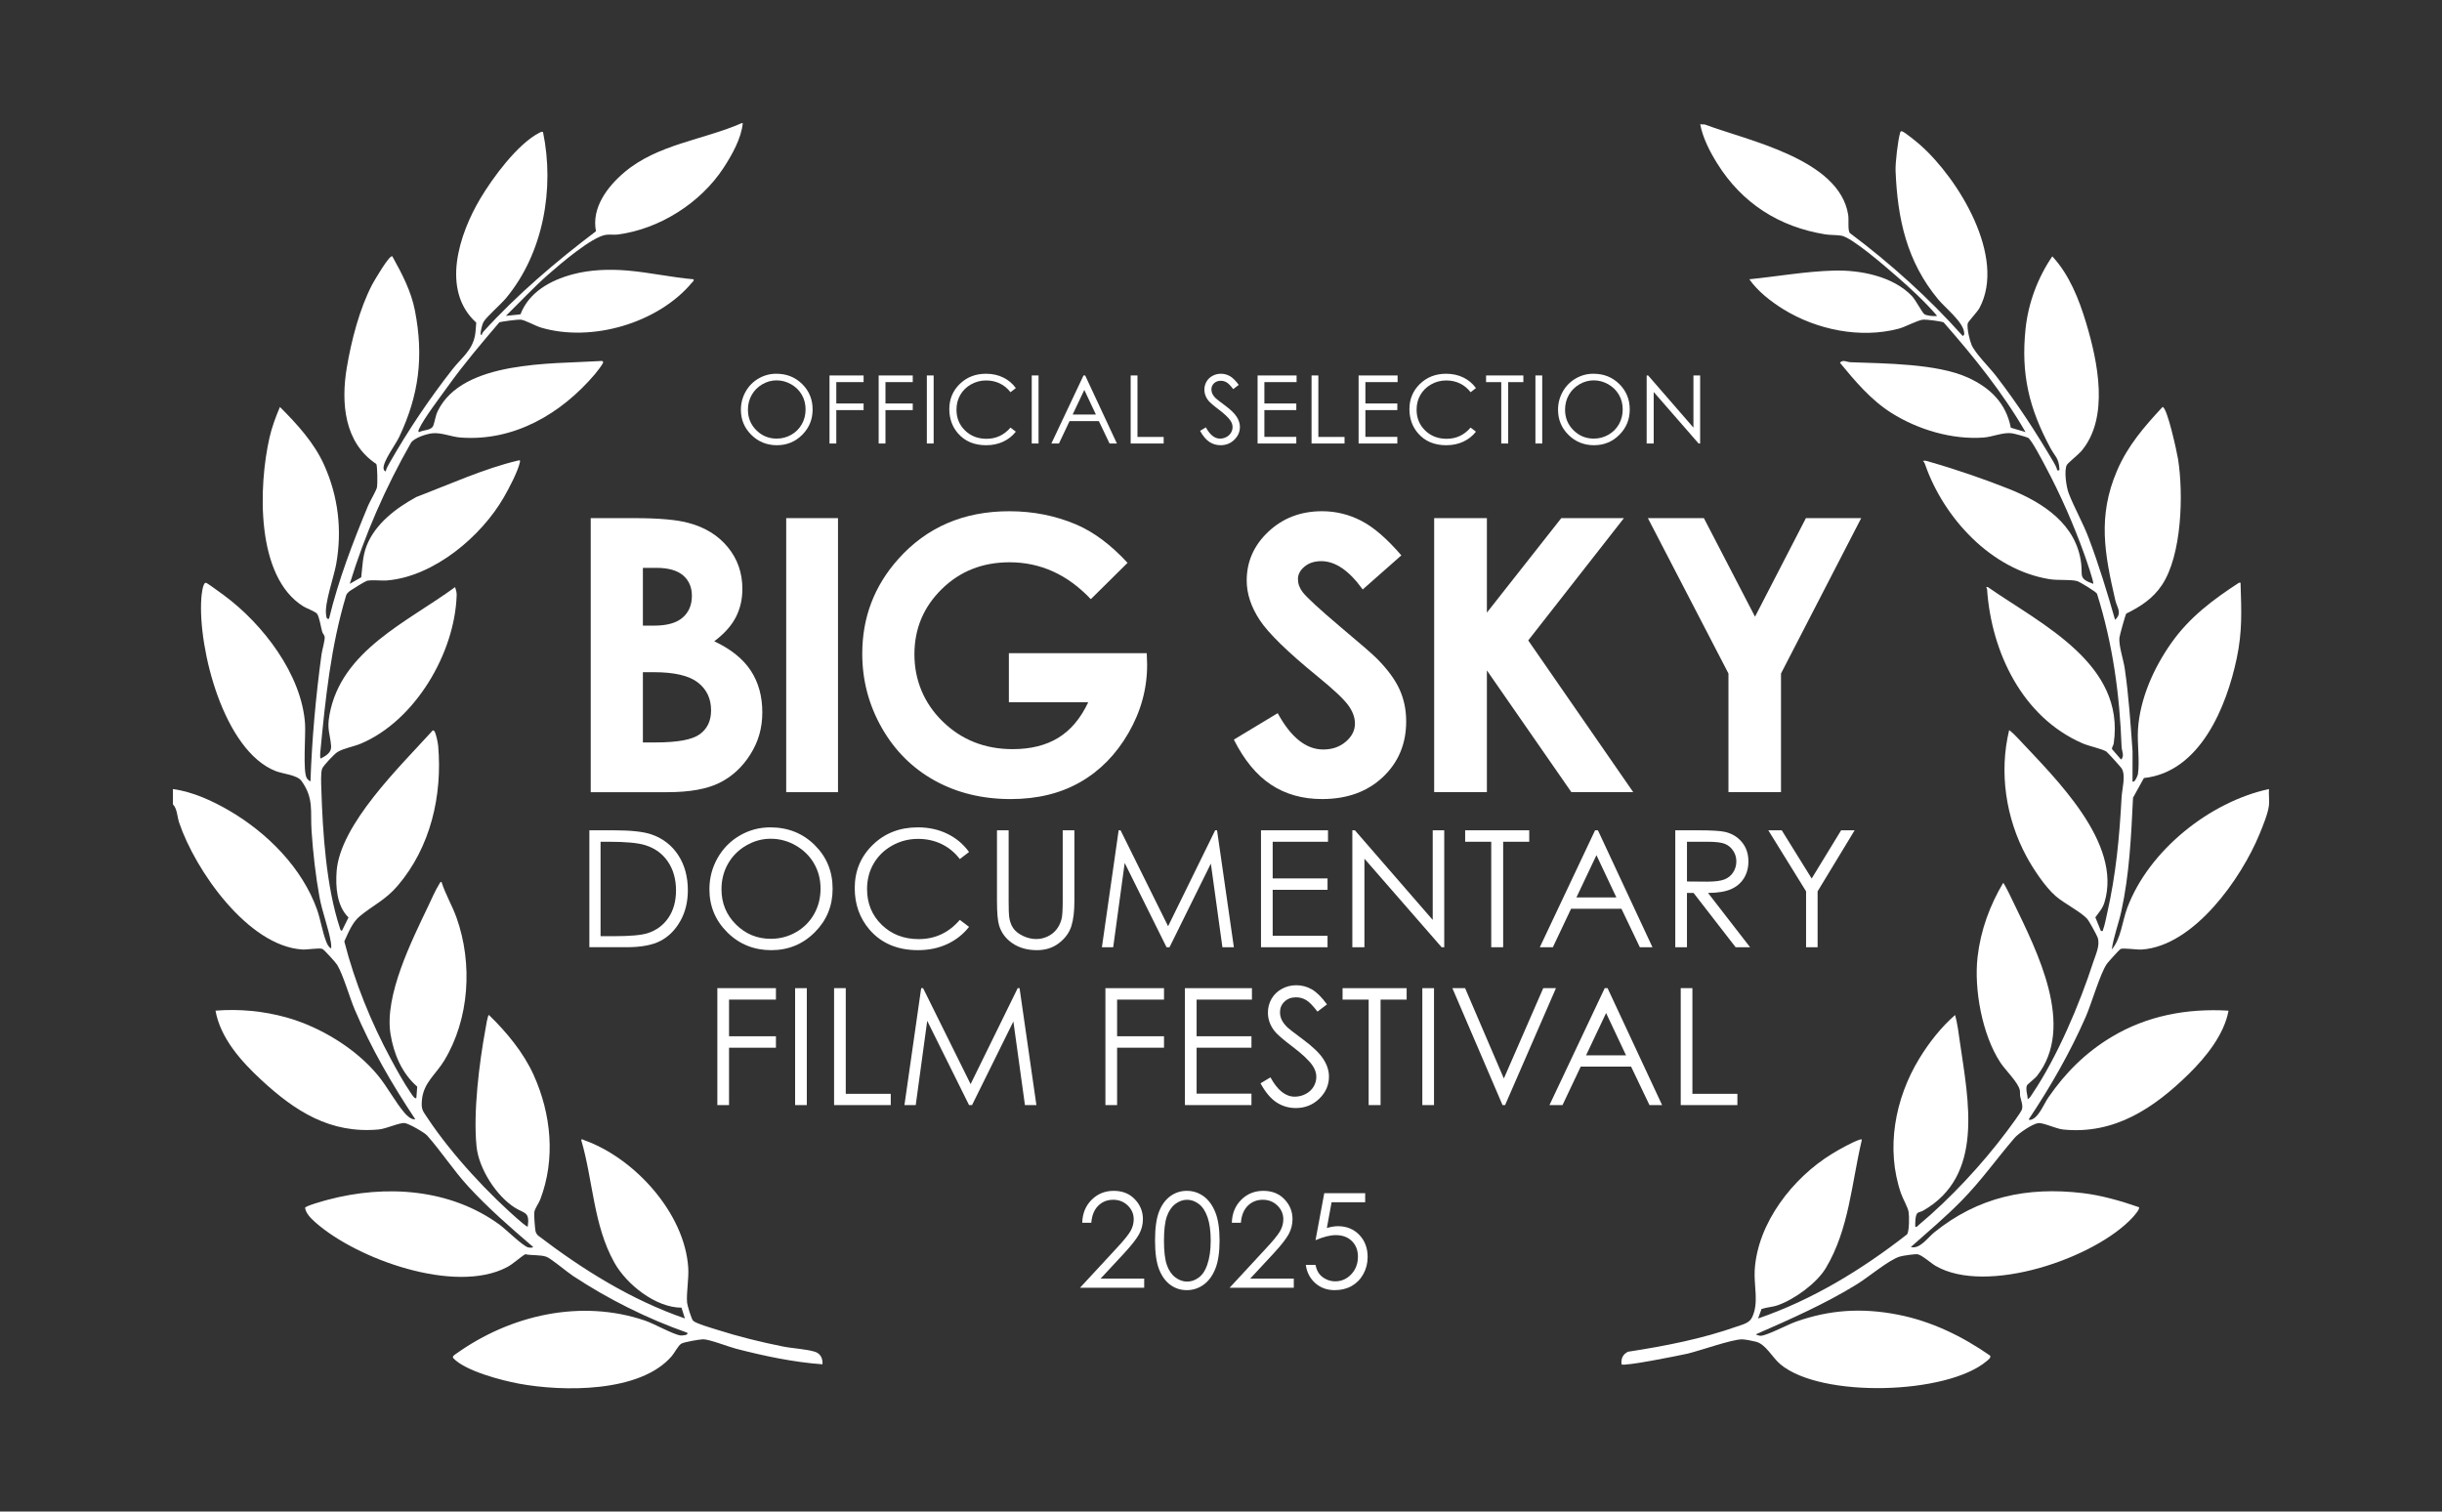 <?xml version="1.0" encoding="UTF-8"?>
<svg xmlns="http://www.w3.org/2000/svg" id="Outlined" viewBox="0 0 3840 2377">
  <rect x="0" y="0" width="3840" height="2377" fill="#333333" stroke="none"/>
  <defs>
    <style>
      .cls-1 {
        fill: #fff;
      }
    </style>
  </defs>
  <g>
    <path class="cls-1" d="M1220.75,587.74c16.21,0,29.77,5.41,40.69,16.22,10.92,10.82,16.38,24.13,16.38,39.94s-5.45,28.96-16.34,39.87-24.18,16.37-39.86,16.37-29.27-5.43-40.19-16.3c-10.92-10.86-16.38-24.01-16.38-39.43,0-10.28,2.49-19.81,7.46-28.59,4.97-8.78,11.76-15.65,20.35-20.63,8.59-4.97,17.88-7.46,27.88-7.46ZM1221.22,598.14c-7.92,0-15.42,2.06-22.52,6.19-7.09,4.13-12.63,9.68-16.61,16.67-3.98,6.99-5.98,14.78-5.98,23.37,0,12.72,4.41,23.46,13.23,32.22,8.82,8.76,19.44,13.14,31.88,13.14,8.31,0,15.99-2.01,23.06-6.04s12.58-9.54,16.54-16.53c3.96-6.99,5.94-14.76,5.94-23.3s-1.98-16.18-5.94-23.04c-3.96-6.87-9.53-12.36-16.72-16.49-7.19-4.13-14.82-6.19-22.88-6.19Z"></path>
    <path class="cls-1" d="M1304.36,590.43h53.62v10.48h-42.92v33.54h42.92v10.48h-42.92v52.53h-10.69v-107.02Z"></path>
    <path class="cls-1" d="M1381.67,590.43h53.62v10.48h-42.92v33.54h42.92v10.48h-42.92v52.53h-10.69v-107.02Z"></path>
    <path class="cls-1" d="M1457.45,590.43h10.69v107.02h-10.69v-107.02Z"></path>
    <path class="cls-1" d="M1597.4,610.29l-8.44,6.48c-4.66-6.06-10.25-10.66-16.77-13.79-6.52-3.13-13.69-4.69-21.5-4.69-8.54,0-16.44,2.05-23.72,6.15-7.28,4.1-12.91,9.6-16.92,16.51-4,6.91-6,14.69-6,23.32,0,13.05,4.47,23.94,13.42,32.67,8.95,8.73,20.24,13.1,33.87,13.1,14.99,0,27.52-5.87,37.61-17.61l8.44,6.4c-5.34,6.79-11.99,12.04-19.97,15.75-7.98,3.71-16.89,5.57-26.74,5.57-18.72,0-33.49-6.23-44.31-18.7-9.07-10.52-13.6-23.23-13.6-38.12,0-15.67,5.49-28.85,16.48-39.54,10.99-10.69,24.75-16.04,41.29-16.04,9.99,0,19.01,1.98,27.06,5.93,8.05,3.95,14.65,9.49,19.79,16.62Z"></path>
    <path class="cls-1" d="M1622.4,590.43h10.69v107.02h-10.69v-107.02Z"></path>
    <path class="cls-1" d="M1706.41,590.43l49.91,107.02h-11.55l-16.83-35.21h-46.1l-16.67,35.21h-11.93l50.56-107.02h2.62ZM1705.05,613.17l-18.34,38.74h36.59l-18.25-38.74Z"></path>
    <path class="cls-1" d="M1777.97,590.43h10.69v96.69h41.18v10.33h-51.87v-107.02Z"></path>
    <path class="cls-1" d="M1887.12,677.52l9.09-5.46c6.4,11.79,13.8,17.68,22.19,17.68,3.59,0,6.96-.84,10.11-2.51,3.15-1.67,5.55-3.92,7.2-6.73,1.65-2.81,2.47-5.8,2.47-8.95,0-3.59-1.21-7.1-3.64-10.55-3.35-4.75-9.46-10.48-18.33-17.17-8.92-6.74-14.48-11.62-16.66-14.62-3.78-5.04-5.67-10.5-5.67-16.37,0-4.66,1.12-8.9,3.35-12.73,2.23-3.83,5.37-6.85,9.42-9.06,4.05-2.21,8.45-3.31,13.2-3.31,5.04,0,9.76,1.25,14.15,3.75,4.39,2.5,9.03,7.09,13.93,13.79l-8.73,6.62c-4.03-5.33-7.46-8.85-10.29-10.55-2.84-1.7-5.93-2.55-9.28-2.55-4.32,0-7.85,1.31-10.59,3.93-2.74,2.62-4.11,5.85-4.11,9.68,0,2.33.48,4.58,1.46,6.77.97,2.18,2.74,4.56,5.31,7.13,1.41,1.36,6.01,4.92,13.82,10.69,9.26,6.84,15.62,12.93,19.06,18.26,3.44,5.34,5.17,10.69,5.17,16.08,0,7.76-2.95,14.5-8.84,20.23-5.89,5.72-13.06,8.58-21.5,8.58-6.5,0-12.39-1.73-17.68-5.2-5.29-3.47-10.16-9.28-14.62-17.42Z"></path>
    <path class="cls-1" d="M1977.52,590.43h61.33v10.48h-50.64v33.54h50.2v10.48h-50.2v42.05h50.2v10.48h-60.89v-107.02Z"></path>
    <path class="cls-1" d="M2062.4,590.43h10.69v96.69h41.18v10.33h-51.87v-107.02Z"></path>
    <path class="cls-1" d="M2136.37,590.43h61.33v10.48h-50.64v33.54h50.2v10.48h-50.2v42.05h50.2v10.48h-60.89v-107.02Z"></path>
    <path class="cls-1" d="M2320.92,610.29l-8.44,6.48c-4.66-6.06-10.25-10.66-16.77-13.79-6.52-3.13-13.69-4.69-21.5-4.69-8.54,0-16.44,2.05-23.72,6.15-7.28,4.1-12.91,9.6-16.92,16.51-4,6.91-6,14.69-6,23.32,0,13.05,4.47,23.94,13.42,32.67,8.95,8.73,20.24,13.1,33.87,13.1,14.99,0,27.52-5.87,37.61-17.61l8.44,6.4c-5.34,6.79-11.99,12.04-19.97,15.75-7.98,3.71-16.89,5.57-26.74,5.57-18.72,0-33.49-6.23-44.31-18.7-9.07-10.52-13.6-23.23-13.6-38.12,0-15.67,5.49-28.85,16.48-39.54,10.99-10.69,24.75-16.04,41.29-16.04,9.99,0,19.01,1.98,27.06,5.93,8.05,3.95,14.65,9.49,19.79,16.62Z"></path>
    <path class="cls-1" d="M2336.82,600.91v-10.48h58.64v10.48h-23.86v96.54h-10.91v-96.54h-23.86Z"></path>
    <path class="cls-1" d="M2414.42,590.43h10.69v107.02h-10.69v-107.02Z"></path>
    <path class="cls-1" d="M2505.67,587.74c16.21,0,29.77,5.41,40.69,16.22,10.92,10.82,16.38,24.13,16.38,39.94s-5.45,28.96-16.34,39.87c-10.9,10.91-24.18,16.37-39.86,16.37s-29.27-5.43-40.19-16.3c-10.92-10.86-16.38-24.01-16.38-39.43,0-10.28,2.49-19.81,7.46-28.59,4.97-8.78,11.76-15.65,20.35-20.63,8.59-4.97,17.89-7.46,27.88-7.46ZM2506.14,598.14c-7.92,0-15.42,2.06-22.52,6.19s-12.63,9.68-16.62,16.67c-3.98,6.99-5.97,14.78-5.97,23.37,0,12.72,4.41,23.46,13.23,32.22,8.82,8.76,19.44,13.14,31.88,13.14,8.31,0,15.99-2.01,23.06-6.04,7.07-4.03,12.58-9.54,16.54-16.53,3.96-6.99,5.94-14.76,5.94-23.3s-1.98-16.18-5.94-23.04c-3.96-6.87-9.53-12.36-16.72-16.49s-14.82-6.19-22.88-6.19Z"></path>
    <path class="cls-1" d="M2589.34,697.45v-107.02h2.33l71.23,82.04v-82.04h10.55v107.02h-2.4l-70.64-81.04v81.04h-11.06Z"></path>
  </g>
  <g>
    <path class="cls-1" d="M926.76,1489.58v-183.88h38.12c27.5,0,47.46,2.21,59.88,6.62,17.83,6.25,31.77,17.08,41.81,32.5,10.04,15.42,15.06,33.79,15.06,55.12,0,18.42-3.98,34.62-11.94,48.62-7.96,14-18.29,24.33-31,31-12.71,6.67-30.52,10-53.44,10h-58.5ZM944.39,1472.21h21.25c25.42,0,43.04-1.58,52.88-4.75,13.83-4.5,24.71-12.59,32.62-24.29,7.92-11.7,11.88-26,11.88-42.9,0-17.73-4.29-32.89-12.88-45.46-8.58-12.57-20.54-21.19-35.88-25.85-11.5-3.5-30.46-5.25-56.88-5.25h-13v148.5Z"></path>
    <path class="cls-1" d="M1211.22,1301.08c27.85,0,51.16,9.29,69.92,27.88,18.76,18.58,28.14,41.46,28.14,68.62s-9.36,49.75-28.08,68.5-41.55,28.12-68.48,28.12-50.28-9.33-69.04-28c-18.76-18.67-28.14-41.25-28.14-67.75,0-17.67,4.27-34.04,12.82-49.12,8.55-15.08,20.2-26.89,34.96-35.44,14.76-8.54,30.73-12.81,47.91-12.81ZM1212.04,1318.96c-13.61,0-26.5,3.54-38.69,10.63-12.19,7.09-21.7,16.64-28.55,28.65-6.84,12.01-10.27,25.39-10.27,40.16,0,21.85,7.57,40.3,22.72,55.36,15.15,15.05,33.41,22.58,54.78,22.58,14.27,0,27.48-3.46,39.62-10.38s21.62-16.39,28.42-28.4,10.21-25.35,10.21-40.03-3.4-27.79-10.21-39.59-16.38-21.24-28.73-28.33c-12.35-7.09-25.46-10.63-39.31-10.63Z"></path>
    <path class="cls-1" d="M1523.81,1339.83l-14.5,11.12c-8-10.42-17.61-18.31-28.81-23.69-11.21-5.38-23.52-8.06-36.94-8.06-14.67,0-28.25,3.52-40.75,10.56-12.5,7.04-22.19,16.5-29.06,28.38s-10.31,25.23-10.31,40.06c0,22.42,7.69,41.12,23.06,56.12s34.77,22.5,58.19,22.5c25.75,0,47.29-10.08,64.62-30.25l14.5,11c-9.17,11.67-20.61,20.69-34.31,27.06-13.71,6.38-29.02,9.56-45.94,9.56-32.17,0-57.54-10.71-76.12-32.12-15.58-18.08-23.38-39.92-23.38-65.5,0-26.92,9.44-49.56,28.31-67.94s42.52-27.56,70.94-27.56c17.17,0,32.67,3.4,46.5,10.19,13.83,6.79,25.17,16.31,34,28.56Z"></path>
    <path class="cls-1" d="M1567.71,1305.71h18.38v111c0,13.17.25,21.38.75,24.62.92,7.25,3.04,13.31,6.38,18.19,3.33,4.88,8.46,8.96,15.38,12.25,6.92,3.29,13.88,4.94,20.88,4.94,6.08,0,11.92-1.29,17.5-3.88,5.58-2.58,10.25-6.17,14-10.75,3.75-4.58,6.5-10.12,8.25-16.62,1.25-4.67,1.88-14.25,1.88-28.75v-111h18.38v111c0,16.42-1.61,29.69-4.81,39.81-3.21,10.12-9.62,18.94-19.25,26.44s-21.27,11.25-34.94,11.25c-14.83,0-27.54-3.54-38.12-10.62-10.58-7.08-17.67-16.46-21.25-28.12-2.25-7.17-3.38-20.08-3.38-38.75v-111Z"></path>
    <path class="cls-1" d="M1732.74,1489.58l26.33-183.88h2.99l74.75,150.88,74.03-150.88h2.95l26.46,183.88h-18.02l-18.17-131.5-65.01,131.5h-4.7l-65.79-132.5-18.06,132.5h-17.75Z"></path>
    <path class="cls-1" d="M1982.89,1305.71h105.38v18h-87v57.62h86.25v18h-86.25v72.25h86.25v18h-104.62v-183.88Z"></path>
    <path class="cls-1" d="M2126.54,1489.58v-183.88h4l122.38,140.95v-140.95h18.12v183.88h-4.12l-121.38-139.23v139.23h-19Z"></path>
    <path class="cls-1" d="M2303.94,1323.71v-18h100.75v18h-41v165.88h-18.75v-165.88h-41Z"></path>
    <path class="cls-1" d="M2512.71,1305.71l85.75,183.88h-19.85l-28.92-60.5h-79.21l-28.64,60.5h-20.5l86.88-183.88h4.5ZM2510.39,1344.77l-31.51,66.56h62.86l-31.36-66.56Z"></path>
    <path class="cls-1" d="M2634.36,1305.71h36.62c20.42,0,34.25.84,41.5,2.5,10.92,2.5,19.79,7.86,26.62,16.08,6.83,8.22,10.25,18.34,10.25,30.35,0,10.01-2.36,18.82-7.06,26.41-4.71,7.59-11.44,13.33-20.19,17.21-8.75,3.88-20.83,5.86-36.25,5.95l66.12,85.38h-22.73l-66.13-85.38h-10.39v85.38h-18.38v-183.88ZM2652.74,1323.71v62.5l31.68.25c12.27,0,21.35-1.17,27.23-3.5,5.88-2.33,10.48-6.06,13.77-11.19s4.95-10.85,4.95-17.19-1.67-11.77-5.01-16.81c-3.34-5.04-7.72-8.64-13.15-10.81-5.43-2.17-14.44-3.25-27.04-3.25h-32.43Z"></path>
    <path class="cls-1" d="M2780.64,1305.71h21.14l47.05,75.83,46.31-75.83h21.25l-58.25,96v87.88h-18.12v-87.88l-59.38-96Z"></path>
  </g>
  <g>
    <path class="cls-1" d="M928.9,1245.75v-430.96h67.76c39.3,0,68.05,2.54,86.24,7.62,25.81,6.84,46.35,19.53,61.6,38.09,15.25,18.56,22.88,40.43,22.88,65.62,0,16.41-3.47,31.3-10.4,44.68-6.94,13.38-18.21,25.93-33.84,37.65,26.17,12.3,45.31,27.69,57.42,46.14,12.11,18.46,18.16,40.28,18.16,65.48s-6.26,46.29-18.77,66.21c-12.52,19.92-28.64,34.82-48.39,44.68-19.75,9.87-47.03,14.79-81.83,14.79h-120.84ZM1010.93,893.01v90.82h17.94c20,0,34.85-4.2,44.55-12.6,9.7-8.4,14.56-19.82,14.56-34.28,0-13.48-4.61-24.17-13.82-32.08-9.21-7.91-23.23-11.87-42.05-11.87h-21.18ZM1010.93,1057.07v110.45h20.56c34.08,0,57.04-4.29,68.89-12.89,11.85-8.59,17.77-21.09,17.77-37.5,0-18.55-6.95-33.2-20.86-43.95-13.91-10.74-37.01-16.11-69.33-16.11h-17.04Z"></path>
    <path class="cls-1" d="M1236.29,814.79h81.45v430.96h-81.45v-430.96Z"></path>
    <path class="cls-1" d="M1773.07,885.1l-57.77,57.13c-36.56-38.67-79.17-58.01-127.84-58.01-42.43,0-77.95,14.06-106.59,42.19s-42.96,62.31-42.96,102.54,14.86,76.86,44.58,105.76c29.72,28.91,66.38,43.36,109.98,43.36,28.35,0,52.25-5.96,71.71-17.87,19.46-11.91,35.14-30.56,47.07-55.96h-124.8v-77.05h216.8l.59,18.16c0,37.7-9.77,73.44-29.3,107.23-19.53,33.79-44.82,59.57-75.88,77.34s-67.48,26.66-109.28,26.66c-44.73,0-84.62-9.72-119.68-29.15-35.06-19.43-62.8-47.12-83.2-83.06-20.41-35.93-30.62-74.71-30.62-116.31,0-57.03,18.85-106.64,56.54-148.83,44.72-50.19,102.93-75.29,174.61-75.29,37.5,0,72.56,6.94,105.18,20.8,27.54,11.72,54.49,31.84,80.86,60.35Z"></path>
    <path class="cls-1" d="M2203.57,873.38l-60.75,53.61c-21.33-29.69-43.05-44.53-65.16-44.53-10.76,0-19.57,2.88-26.41,8.64-6.85,5.76-10.27,12.26-10.27,19.48s2.44,14.06,7.34,20.51c6.65,8.6,26.71,27.05,60.16,55.37,31.3,26.17,50.28,42.68,56.94,49.51,16.63,16.8,28.41,32.86,35.36,48.19,6.94,15.33,10.42,32.08,10.42,50.24,0,35.35-12.22,64.55-36.66,87.6-24.44,23.05-56.31,34.57-95.61,34.57-30.7,0-57.44-7.52-80.21-22.56-22.78-15.04-42.28-38.67-58.51-70.9l68.95-41.6c20.74,38.09,44.6,57.13,71.59,57.13,14.08,0,25.92-4.1,35.5-12.3,9.58-8.2,14.38-17.67,14.38-28.42,0-9.76-3.62-19.53-10.86-29.3-7.24-9.76-23.19-24.71-47.84-44.82-46.96-38.28-77.28-67.82-90.98-88.62s-20.54-41.55-20.54-62.26c0-29.88,11.39-55.52,34.17-76.9,22.78-21.39,50.89-32.08,84.33-32.08,21.51,0,42,4.98,61.45,14.94s40.53,28.12,63.21,54.49Z"></path>
    <path class="cls-1" d="M2255.2,814.79h82.91v148.57l116.99-148.57h98.5l-150.49,192.33,165.13,238.62h-97.27l-132.86-191.48v191.48h-82.91v-430.96Z"></path>
    <path class="cls-1" d="M2591.26,814.79h88.07l80.4,155.03,80.02-155.03h86.96l-126.12,244.34v186.62h-82.62v-186.62l-126.71-244.34Z"></path>
  </g>
  <g>
    <path class="cls-1" d="M1128.03,1553.96h92.12v18h-73.75v57.62h73.75v18h-73.75v90.25h-18.38v-183.88Z"></path>
    <path class="cls-1" d="M1250.3,1553.96h18.38v183.88h-18.38v-183.88Z"></path>
    <path class="cls-1" d="M1311.57,1553.96h18.38v166.12h70.75v17.75h-89.12v-183.88Z"></path>
    <path class="cls-1" d="M1422.21,1737.84l26.33-183.88h2.99l74.75,150.88,74.03-150.88h2.95l26.46,183.88h-18.02l-18.17-131.5-65.01,131.5h-4.7l-65.79-132.5-18.06,132.5h-17.75Z"></path>
    <path class="cls-1" d="M1738.25,1553.96h92.13v18h-73.75v57.62h73.75v18h-73.75v90.25h-18.38v-183.88Z"></path>
    <path class="cls-1" d="M1863.27,1553.96h105.38v18h-87v57.62h86.25v18h-86.25v72.25h86.25v18h-104.63v-183.88Z"></path>
    <path class="cls-1" d="M1982.16,1703.59l15.62-9.38c11,20.25,23.71,30.38,38.12,30.38,6.17,0,11.96-1.44,17.38-4.31,5.42-2.88,9.54-6.73,12.38-11.56,2.83-4.83,4.25-9.96,4.25-15.38,0-6.17-2.08-12.21-6.25-18.12-5.75-8.17-16.25-18-31.5-29.5-15.33-11.58-24.88-19.96-28.62-25.12-6.5-8.67-9.75-18.04-9.75-28.12,0-8,1.92-15.29,5.75-21.88,3.83-6.58,9.23-11.77,16.19-15.56,6.96-3.79,14.52-5.69,22.69-5.69,8.67,0,16.77,2.15,24.31,6.44,7.54,4.29,15.52,12.19,23.94,23.69l-15,11.38c-6.92-9.17-12.81-15.21-17.69-18.12-4.88-2.92-10.19-4.38-15.94-4.38-7.42,0-13.48,2.25-18.19,6.75-4.71,4.5-7.06,10.04-7.06,16.62,0,4,.83,7.88,2.5,11.62,1.67,3.75,4.71,7.83,9.12,12.25,2.42,2.33,10.33,8.46,23.75,18.38,15.92,11.75,26.83,22.21,32.75,31.38,5.92,9.17,8.88,18.38,8.88,27.62,0,13.33-5.06,24.92-15.19,34.75-10.12,9.83-22.44,14.75-36.94,14.75-11.17,0-21.29-2.98-30.38-8.94-9.08-5.96-17.46-15.94-25.12-29.94Z"></path>
    <path class="cls-1" d="M2111.18,1571.96v-18h100.75v18h-41v165.88h-18.75v-165.88h-41Z"></path>
    <path class="cls-1" d="M2236.57,1553.96h18.38v183.88h-18.38v-183.88Z"></path>
    <path class="cls-1" d="M2283.84,1553.96h20l60.94,142.06,61.94-142.06h20l-80,183.88h-4l-78.88-183.88Z"></path>
    <path class="cls-1" d="M2527.88,1553.96l85.75,183.88h-19.85l-28.92-60.5h-79.21l-28.64,60.5h-20.5l86.88-183.88h4.5ZM2525.56,1593.03l-31.51,66.56h62.86l-31.36-66.56Z"></path>
    <path class="cls-1" d="M2642.9,1553.96h18.38v166.12h70.75v17.75h-89.12v-183.88Z"></path>
  </g>
  <g>
    <path class="cls-1" d="M1716.05,1922.91h-14.25c.4-14.66,5.31-26.7,14.71-36.11,9.4-9.41,21.01-14.12,34.82-14.12s24.75,4.42,33.2,13.25c8.46,8.83,12.68,19.24,12.68,31.24,0,8.43-2.02,16.33-6.05,23.71-4.03,7.38-11.86,17.38-23.49,29.98l-37.04,39.88h68.59v14.35h-100.97l56.8-61.39c11.52-12.34,19.02-21.5,22.49-27.46,3.47-5.97,5.21-12.26,5.21-18.87,0-8.36-3.12-15.56-9.35-21.6-6.23-6.04-13.86-9.05-22.89-9.05-9.5,0-17.4,3.17-23.7,9.5-6.3,6.33-9.89,15.23-10.76,26.68Z"></path>
    <path class="cls-1" d="M1816.28,1950.81c0-19.61,2.1-34.77,6.32-45.48,4.21-10.71,10.16-18.83,17.84-24.36s16.27-8.29,25.77-8.29,18.36,2.78,26.18,8.34c7.82,5.56,14,13.9,18.55,25.02,4.55,11.12,6.82,26.04,6.82,44.78s-2.24,33.52-6.72,44.57c-4.48,11.05-10.66,19.39-18.55,25.02s-16.64,8.44-26.28,8.44-18.06-2.73-25.67-8.19c-7.62-5.46-13.56-13.59-17.84-24.41-4.28-10.82-6.42-25.96-6.42-45.43ZM1830.33,1951.06c0,16.79,1.5,29.49,4.5,38.08,3,8.6,7.43,15.12,13.29,19.57,5.86,4.45,12.06,6.68,18.6,6.68s12.77-2.17,18.5-6.52c5.73-4.35,10.07-10.87,13.04-19.57,3.71-10.59,5.56-23.33,5.56-38.24s-1.65-27.23-4.95-36.77c-3.3-9.54-7.87-16.52-13.7-20.94-5.83-4.42-11.98-6.63-18.45-6.63s-12.8,2.21-18.6,6.63c-5.8,4.42-10.21,10.92-13.24,19.52-3.03,8.6-4.55,21.33-4.55,38.18Z"></path>
    <path class="cls-1" d="M1951.29,1922.91h-14.25c.4-14.66,5.31-26.7,14.71-36.11,9.4-9.41,21.01-14.12,34.82-14.12s24.75,4.42,33.2,13.25c8.46,8.83,12.68,19.24,12.68,31.24,0,8.43-2.02,16.33-6.05,23.71-4.03,7.38-11.86,17.38-23.49,29.98l-37.04,39.88h68.59v14.35h-100.97l56.8-61.39c11.52-12.34,19.02-21.5,22.49-27.46,3.47-5.97,5.21-12.26,5.21-18.87,0-8.36-3.12-15.56-9.35-21.6-6.23-6.04-13.87-9.05-22.89-9.05-9.5,0-17.4,3.17-23.7,9.5-6.3,6.33-9.89,15.23-10.76,26.68Z"></path>
    <path class="cls-1" d="M2146.73,1876.42v14.15h-52.83l-7.44,40.54c6.46-1.89,12.28-2.84,17.47-2.84,13.53,0,24.69,4.53,33.47,13.59,8.78,9.06,13.18,20.67,13.18,34.82,0,9.77-2.26,18.73-6.77,26.89-4.51,8.15-10.63,14.4-18.34,18.75-7.72,4.35-16.63,6.52-26.73,6.52-12.06,0-22.24-3.69-30.52-11.07-8.29-7.38-13.24-16.93-14.86-28.65h15.26c1.15,5.73,3.08,10.38,5.81,13.95,2.73,3.57,6.37,6.45,10.92,8.64,4.55,2.19,9.31,3.29,14.3,3.29,9.77,0,18.16-3.7,25.17-11.1,7.01-7.4,10.51-16.65,10.51-27.76,0-10.03-3.17-18.17-9.5-24.43-6.33-6.26-14.79-9.39-25.37-9.39-8.76,0-19.37,2.66-31.84,7.98l13.75-73.88h64.38Z"></path>
  </g>
  <path class="cls-1" d="M1167.97,193.71c-2.08,23.65-17.17,50.33-30.18,70.24-36.12,55.25-100.77,96.33-166.38,104.85-5.84.76-12.1-.4-18.44.45-22.1,2.95-72.13,45.99-90.59,62.19-23.38,20.52-44.65,43.58-66.91,65.27l22.95-2.43c13.43-34.98,47.11-53.45,81.77-62.81,27.8-7.5,58.16-8.44,86.68-6.01,34.39,2.93,69.35,10.79,103.85,13.74.72,2.92-1.12,3.43-2.56,5.15-53.29,63.89-157.82,94.38-237.36,70.82-8.92-2.64-25.26-11.97-32.16-12.55-3.93-.33-30.68,2.96-33.5,4.36-27.75,32.61-55.43,65.04-80.36,99.89-11.74,16.41-38.31,51.13-45.74,67.56-.66,1.46-2.15,4.44-.04,5.11,6.9-3.69,19.47-2.46,22.35-10.27s3.05-14.89,7.35-23.55c39.24-78.96,178.78-73.17,253.47-77.86,2.51-.16,7.21-1.14,6.05,2.61-.98,3.19-10.07,14.84-12.83,18.08-52.77,61.98-126.78,105.83-211.17,99.53-14.62-1.09-29.98-8.2-44.47-6.68-9.15.96-28.09,7.04-33.36,14.69-40.15,70.43-72.63,144.38-96.4,222.02l18.03-10.28c2.05-17.44,2.07-33.21,8.59-49.78,13.6-34.56,46.47-59.18,78.05-76.45,49.75-18.97,107.55-45.05,159.17-57.14,2.47-.58,4.57-1.45,3.8,2.07-3.35,15.22-17.23,41.39-25.3,55.41-35.6,61.87-109.81,124.44-183.33,130.82-10.04.87-22.8-1.31-32.03.59-2.26.46-23.88,13.78-26.9,16.02-2.34,1.74-4.3,3.78-5.59,6.42-24.39,80.8-32.81,163.82-40.85,247.55-.18,1.85-.67,9.5.87,9.45,8.18-4.31,17.03-9.33,16.18-19.54-1.7-20.41-6.85-25.53-2.55-49.23,18.42-101.46,122.93-145.9,197.51-200.75,1.31,3.87,2.59,8.48,2.46,12.61-2.82,91.28-65.47,197.8-151.01,233.67-11.08,4.65-27.37,7.31-36.58,13.2-5.03,3.21-21.67,20.77-23.87,25.91-2.5,5.85-1.6,23.93-1.37,31.39,2.09,68.49,7.6,154.39,29.29,219.62.53,1.61,1.17,5.05,3.41,3.49l10.05-20.39c-18.45-17.87-20.45-48.05-18.71-72.41,5.26-73.68,99.82-165.15,148.54-218.83,1.8-1.99,2.91-4.46,5.17-1.69,2.61,3.21,5.59,18.49,6,23.19,6.8,78.22-12.07,159.33-63.54,219.68-19.54,22.9-38.67,30.68-59.9,48.25-11.7,9.69-17.91,25.91-24.17,39.49,16.34,63.95,42.11,127.43,73.51,185.55,8.81,16.31,20.08,36.84,30.49,51.91,1.15,1.67,6.82,11.4,9.29,8.72l1.35-17.82c-24.18-20.91-37.1-51.86-42.05-83.09-9.59-60.49,33.18-145.92,59.29-200.67,5-10.48,11.19-24.85,17.14-34.36.94-1.51,1.67-3.81,3.75-3.95,6.12,19.42,16.78,37.09,23.63,56.21,25.76,71.97,20.53,159.45-19.46,225.17-13.2,21.7-32.21,34.38-34.85,61.28-1.5,15.28.97,17.02,8.69,28.68,37.73,56.96,96.94,120.91,149.01,165.14,1.21,1.03,8.27,6.39,8.6,5.98,3.58-24.32-5.23-20.46-20.45-30.18-29.26-18.69-56.53-61.37-60.03-96.19-5.38-53.57,4.18-131.23,14.07-184.67.64-3.45,3.33-22,5.48-21.96,27.7,26.89,54.36,59.01,70.33,94.44,27.62,61.27,34.61,132.02,10.32,195.62-2.33,6.09-8.4,13.93-9.32,19.86-.73,4.68.89,23.7,1.7,29.01.49,3.18,1.94,5.62,4.16,7.86,70.56,53.87,146.52,101.21,230.93,130.41l-5.36-16.94c-40.59-.16-86.12-36.31-105.39-70.57-33.37-59.34-33.53-129.25-52.31-193.18.83-2.28,3.38-.14,4.79.36,78.98,28.05,157.86,114.53,163.5,200.43,1.16,17.62-3.15,39.42-1.82,55.01.37,4.37,6.92,25.91,9.4,28.39,4.49,4.49,29.65,11.65,37.38,14.12,33.94,10.85,69.03,19.47,103.99,26.48,15.35,3.08,36.12,3.92,50.15,8.22,9.01,2.76,12.69,10.83,11.99,19.77-45.55-3.3-91.76-13.05-136-24.52-11.99-3.11-42.16-14.99-51.79-14.81-5.54.11-30.31,4.37-34.3,6.93-4.93,3.17-10.45,14.33-14.86,19.48-49.64,57.97-171.85,56.14-240.62,43.29-27.35-5.11-83.58-19.75-102.72-39.78-2.88-3.01,2.32-5.8,4.64-7.46,85.09-60.71,196.06-86.19,296.72-51.83,14.48,4.94,44.21,21.81,55.69,23.33,1.84.24,13.82-.31,10.37-4.38-63.02-22.22-123.68-52.48-179.43-89.24-9.03-5.95-34.98-27.79-41.93-30.17-9.58-3.3-23.01-1.77-33.16-3.95-10.11,6.26-18.64,15.14-29.27,20.66-81.65,42.42-235.43-12.93-300.69-70.74-6.63-5.87-15.05-14.01-16.26-22.94.88-3.09,30.37-11.2,35.59-12.59,91.31-24.32,192.77-17.57,270.46,39.29,9.65,7.06,37.01,34.1,45.02,35.67,1.79.35,6.46.86,7.62-.76-35.07-29.99-70.94-61.23-102.16-95.25-23.06-25.13-42.35-54.95-64.38-79.82-4.5-5.08-29-18.95-35.3-19.74-8.43-1.06-28.96,8.96-41.26,10.06-76.16,6.85-131.18-28.68-184.36-77.87-31.44-29.08-64.35-65.7-72.07-109.03,37.36-2.98,75.79.62,111.95,10.78,52.78,14.82,109.01,48.86,143.77,91.41,14.71,18.01,26.99,41.49,41.29,58.27,3.77,4.42,10.66,11.42,17.12,10.34-36.62-55.1-69.39-111.54-95.22-172.58-8.01-18.92-18.26-54.92-27.59-70.26-2.16-3.55-20.29-23.64-23.12-24.94-4.64-2.13-23.67,1.33-31.73.82-85.64-5.4-168.57-125.1-193.62-199.49-3.09-9.19-3.01-21.88-9.81-28.81v-24.03c31,4.28,61.83,18.35,88.71,34.03,59.45,34.67,114.57,89.86,137.95,155.6,5.56,15.63,8.23,34.44,14.06,49.46,1.65,4.25,3.77,9.56,8.18,11.55.21-3.03.04-5.99-.43-9-3.41-21.99-13.58-47.71-17.91-71.35-6.24-34.09-10.15-69.6-12.54-104.19-2.16-31.25,4.04-50.99-15.74-78.68-7-9.8-28.94-11.02-40.9-15.75-81.61-32.28-122.08-192.37-116.75-271.21.29-4.31,2.1-25.94,7.53-24.75,1.99.44,24.49,16.93,28.34,19.77,60.74,44.92,122.16,124.26,127.29,202.31,1.14,17.35-3.67,73.97,2.63,84.92,1.12,1.95,3.7,4.45,5.86,5.28,2.37-66.99,8.37-133.44,17.4-199.77.92-6.73,5.62-22.47,4.94-27.56-.37-2.75-3.14-5.22-3.96-8.19-1.81-6.53-4.57-23.82-7.99-28.06-3.02-3.75-16.04-8.26-21.2-11.42-75.91-46.61-70.87-189.85-53.57-265.77,3.81-16.71,9.74-32.33,16.35-48.04,26.74,26.61,53.77,56.17,69.46,91.03,22.3,49.54,28.62,102.72,19,156.23-3.72,20.66-18.43,61.26-15.88,79.31.43,3.03.5,7.79,4.64,6.46,14.85-61.17,37.39-120.01,61.51-177.98,2.77-6.66,13.06-23.88,13.97-28.94s.69-32.19-1.09-36.45c-50.75-33.56-55.73-96.48-46.39-151.79,7.19-42.59,19.85-91.88,39.77-130.18,2.22-4.26,27.34-47.68,31.77-44.59,15.15,27.32,29.54,54.4,35.58,85.47,14.02,72.14,6.42,132.92-24.95,198.95-5.52,11.61-25.77,38.49-24.38,49.38.25,1.99,1.26,4.1,3.46,4.38.84-4.47,3.29-8.63,5.51-12.53,29.42-51.68,62.65-101.12,99.28-147.91,14.32-18.29,31.26-29.7,35.56-53.7,1.08-6,1.34-13.58,1.88-19.8-56.11-50.91-26.77-139.27,6.41-195.07,19.55-32.87,58.31-85.5,92.44-103.26,2.1-1.09,3.49-2.14,6.12-1.6,18.54,89.22.61,191.14-58.39,261.76-8.15,9.75-30.34,28.93-35.04,37.06-1.88,3.26-3.68,10.76-4.24,14.65-.26,1.8-1.44,6.26,1.53,5.82.07-1.96,1.23-3.79,2.52-5.21,52.45-57.68,114.8-110.92,176.95-157.8-7.26-36.94,17.9-70.08,44.62-92.73,52.18-44.21,123.68-50.69,184.5-77.29h1.72Z"></path>
  <path class="cls-1" d="M3567.86,1266.62c-1.19,11.93-9.8,32.86-14.61,44.61-28.62,69.89-103.07,176.41-185.38,181.98-8.18.55-28.98-2.9-33.46-.83-1.43.66-19.74,20.92-21.36,23.26-10.68,15.42-24.15,62.66-33.27,83.46-24.73,56.45-55.46,109.89-89.57,161.06.98,2.13,4.86.3,6.39-.47,10.37-5.24,17.76-24.22,24.45-33.92,26.89-38.95,58.3-70.34,99.08-94.9,56.01-33.74,119.04-45.41,184.22-41.52-6.86,37.56-35.76,73.28-62.62,99.6-54.63,53.55-116.49,95.38-197.26,87.31-11.63-1.16-31.37-11.1-39.53-10.07-8.88,1.11-30.96,16.12-37.02,23.18-28.39,33.03-51.96,66.75-83.26,98.7-25.24,25.76-52.95,48.97-79.85,72.94,13.98,3.91,26.35-14.61,36.94-23.15,68.82-55.48,145.38-72.04,233.23-61.63,29.71,3.52,60.41,12.38,88.54,22.2,1.9,2.77-7.76,13.65-10.18,16.27-59.71,64.43-229.77,122.33-309.57,76.02-7.18-4.17-21.56-17.09-28.23-18.28-3.93-.7-23.6,2.18-28.28,3.63-17.23,5.36-49.1,32.27-66.71,43.16-50.4,31.18-105.33,55.33-159.5,79.11,1.52,1.22,5.91,2.31,7.72,2.27,9.54-.24,42.51-17.65,54.9-22.05,53.74-19.09,104.55-22.11,160.61-11.19,52.67,10.25,101.41,33.94,145.05,64.4,2.21,2.96-3.14,6.81-5.25,8.6-62.31,52.82-260.38,58.64-324.37,5.14-13.21-11.04-22.65-31.35-38.31-35.51-5.09-1.35-17.16-3.74-21.99-3.78-16.27-.11-66.4,18.06-86.82,22.7-12.24,2.79-98.92,20.22-102.7,16.62-1.22-8.88,2-15.99,10.21-19.85,57.75-8.88,116.27-20.22,171.4-39.75,9-3.19,19.13-5.15,23.56-14.21,11.16-22.84,2.65-49.75,4.2-74.77,4.58-73.99,60.13-144.94,121.43-182.42,11.38-6.96,32.1-18.69,44.34-22.62,2.13-.68,3.25-.03,2.29,2.27-15.78,67.28-19.94,139.21-56.1,199.71-14.38,24.05-49.01,49.12-75.35,58.55-8.83,3.16-17.2,3.15-25.83,5.93l-5.54,15.04c85.58-29.34,163.29-76.87,234.23-132.26,3.73-4.63,3.57-28.45,2.57-35.01-1.16-7.63-9.04-20.81-11.95-29.25-24.42-70.59-9.56-149.28,28.5-211.9,15.1-24.85,34.57-49.83,56.52-68.8,3.77,13.7,5.47,28.19,7.5,42.27,13.24,91.89,38.99,210.7-58.34,265.67-2.5,1.41-6.75,1.95-8.43,3.59-3.65,3.56-3.49,16.41-3.39,21.49,2.93.72,3.43-1.12,5.15-2.56,50.1-41.93,99.83-95.36,138.98-147.7,4.08-5.46,22.79-30.4,23.75-34.63,1.68-7.4-1.64-13.44-2.91-20.43-.56-3.08.09-6.47-.59-9.71-2.49-11.93-22.8-31.47-30.54-43.27-28.58-43.54-41.75-115.07-35.81-166.37,4.79-41.36,19.03-80.49,40.15-116.04,1.78,0,14.7,27.43,16.62,31.42,36.62,76.1,97.88,194.45,36.46,272.25-3.2,4.05-15.25,13.11-15.84,15.04-2.05,6.65,1.26,14.44,1.41,21.15,3.61-1.53,5.49-5.64,7.57-8.73,38.75-57.44,74.08-140.64,95.46-206.68,3.97-12.27,11.49-27.13,6.65-39.34-1.61-4.06-13.55-25.86-16.05-28.58-10.7-11.65-36.39-24.24-49.82-36.01-16.68-14.63-35.21-42.66-45.83-62.32-32.37-59.89-43.28-132.11-27.15-198.57,5.22,3.99,10.12,8.89,14.6,13.7,58.09,62.31,163.71,163.68,135.25,257.19-3.04,9.98-8.57,15.43-14.31,23.57l8.67,21.39c4.23.55,2.71-.04,3.57-2.39,2.56-6.95,4.48-17.23,6.17-24.74,14.17-62.69,19.34-119.27,22.85-183.15.73-13.27,6.78-33.55.34-44.98-1.31-2.32-22.86-26.05-24.5-27-7.8-4.48-26.66-8.18-37.09-12.69-95.1-41.14-143.7-144-150.32-242.81-.13-1.91-3.49-3.38,1.25-2.96,85.39,59.25,216.18,120.87,197.93,245.93-.41,2.78-3.2,6.39-2.74,8.75l14.28,16.51c5.88-5.24,1.09-13.66.86-19.72-3.04-82.96-13.84-161.86-38.69-241.12-1.8-3.19-27.25-18.89-31.58-19.92-11.62-2.77-29.41-.66-43.4-2.95-91.46-14.93-166.12-96.17-195.39-180.56-.74-2.13-1.55-3.8-3.37-5.21,3.79-1.54,9.47,1.03,13.32,2.13,37.98,10.78,86.06,27.36,122.72,42.08,53.2,21.37,105.53,55.47,112.86,117.18,2.29,19.27-4.58,23.36,18.88,31.75,1.62-1.94-11.97-40.85-14.12-46.81-16.9-46.85-37.11-92.99-60.5-136.91-4.24-7.96-22.43-43.17-27.86-45.96-3.05-1.57-21.68-6.58-25.52-7.08-13.91-1.8-30,5.64-44.51,6.72-49.42,3.67-103.39-12.51-144.91-38.76-32.09-20.28-56.92-49.79-80.79-78.83,4.34-5.6,11.03-1.06,16.28-.86,54.01,2.05,136.68,2.04,185.15,24.28,34.85,15.99,59.63,39.92,67.21,78.7l23.15,6.87c-35.93-62.23-81.5-118.6-128.77-172.49-3.42-1.79-27.15-4.69-31.71-4.37-9.26.66-27.7,11.27-39.02,14.28-60.16,15.95-129.26,1.65-181.46-30.67-19.62-12.15-40.15-28.18-53.36-47.05,44.35-4.47,88.51-12.45,133.11-13.67,41.14-1.12,93,8.83,122.72,40.21,5.76,6.08,16.17,26.34,19.57,28.49,3.64,2.3,15.47,3.65,19.85,2.46-19.76-22.99-42.35-43.68-65.2-63.55-15.49-13.47-68.42-59.56-85.14-62.49-7.56-1.33-17.7-.81-25.41-2.05-72.77-11.75-130.98-48.95-170.01-111.52-11.5-18.44-22.74-40.24-26.74-61.65l7.32.38c68,25.56,211.43,54.23,225.36,142,1.28,8.09-.88,23.3,2.4,28.5,64.49,48.34,124.14,101.99,177.77,162.1,2.75-1.97,2.44-2.56,2.18-5.54-1.45-16.48-29.78-38.75-40.76-51.98-49.45-59.57-64.05-126.46-67.06-202.44-.49-12.44,3.69-48.02,7.22-59.88.46-1.55,1.13-2.73,3.13-2.01,4.85,1.75,23.47,17.08,28.4,21.43,60.01,52.96,135.88,176.44,93.19,256.36-3.39,6.35-17.99,21.45-18.52,24.38-1.37,7.55,2.88,26.05,6,33.43,5.73,13.58,28.4,35.82,38.55,49,33.98,44.14,62.44,87.92,90.7,135.9,2.27,3.85,4.61,8.11,5.52,12.53,3.05.14,3.64.85,3.43-2.56-1.05-16.97-7.11-19.46-14.05-32.33-33.49-62.12-46.62-115.94-39.19-187.42,4.23-40.64,19.16-80.54,42.06-114.13,26.69,28.64,42.05,67.51,53.22,104.69,18.21,60.58,37.09,149.1-7.68,201.75-4.27,5.02-21.32,18.7-22.82,21.82-4.37,9.12-.74,34.3,3.05,44.2,8.98,23.44,22.4,46.27,31.77,71.23,15.72,41.86,28.97,84.93,41.18,127.92,11.74-10.78,3-19.4.44-30.49-16.89-73.22-28.23-132,2.67-204.13,16.89-39.42,42.77-69.15,71.55-100.09,7.35,0,22.87,72.27,24.4,82,8.62,54.66,6.15,151.24-25.58,198.33-14.14,20.99-33.48,33.59-55.86,44.55-1.29,1.5-10.51,34.64-10.81,38.16-1.09,12.77,6.37,34.27,8.41,48.27,6.31,43.13,9.13,86.84,12.29,130.19l-.07,47.28c2.9,3.23,8.11-8.78,8.48-11.25,3.06-20.29-1.24-48.62.1-70.28,3-48.49,24.88-97.16,52.54-136.3,28.47-40.29,65.29-67.93,106.28-94.57,3.22-.38,2.46-.09,2.54,2.53,1.33,42.38,2.84,73.71-5.98,115.92-15.89,76.02-57.51,179.29-146.08,188.67l-17.08,30.98c-2.95,60.18-5.5,119.97-18.5,178.92-4.43,20.08-12.08,39.51-14.91,59.75,14.92-17.84,16.2-43.82,24.42-65.69,33.82-90.05,129.49-166.54,222.77-186.66-.59,8.33.81,17.57,0,25.75Z"></path>
</svg>

